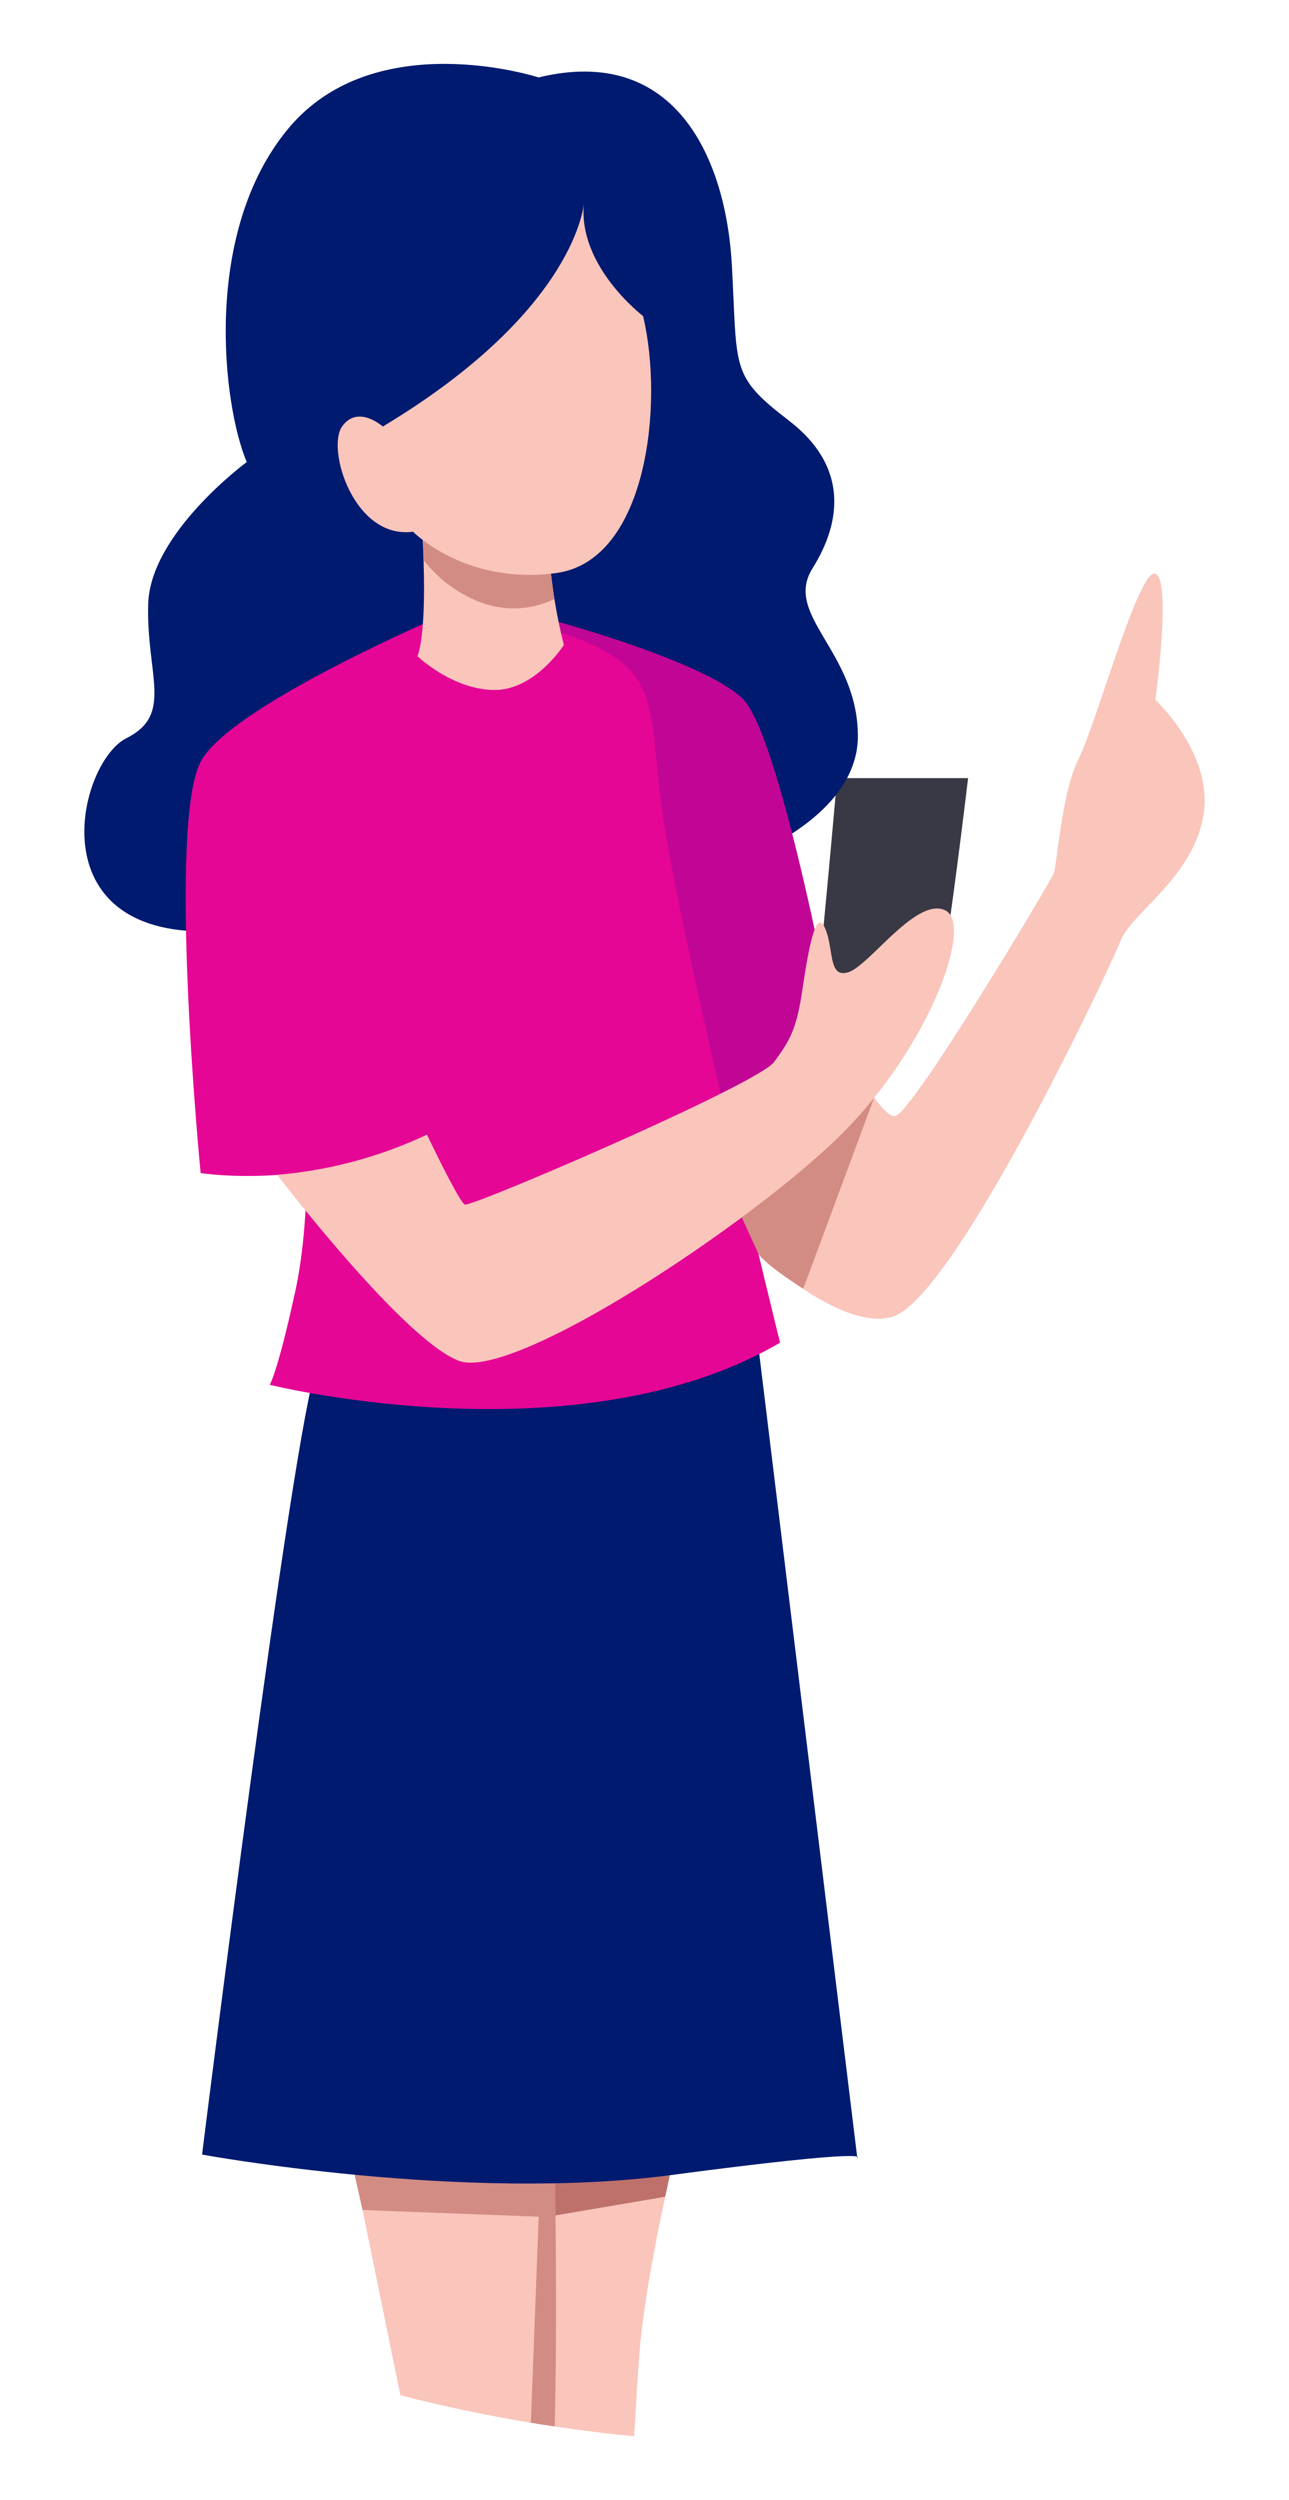 <?xml version="1.0" encoding="UTF-8"?> <svg xmlns="http://www.w3.org/2000/svg" id="Layer_1" data-name="Layer 1" viewBox="0 0 445.61 864"><defs><style>.cls-1{fill:#fac5bb;}.cls-2{fill:#be716b;}.cls-3{fill:#d28c83;}.cls-4{fill:#383944;}.cls-5{fill:#001a70;}.cls-6{fill:#c10695;}.cls-7{fill:#e50695;}</style></defs><path class="cls-1" d="M182.88,837.14q18,3,36.34,4.79c.32-5.84.84-14.44,1.71-27.1,2.28-33.13,17.56-92.18,17.56-92.18l-55.85-14.72Z"></path><polygon class="cls-2" points="189.4 766.05 229.95 759.15 232.05 749.45 187.45 749.45 189.4 766.05"></polygon><path class="cls-3" d="M182.71,746.29l.17,90.85q4.41.74,8.87,1.39c1-34.14.08-92.24.08-92.24Z"></path><path class="cls-4" d="M289.39,268.9h45.28s-7.14,59.93-8.63,61.49-45.86,23.88-44.69,20.24S289.39,268.9,289.39,268.9Z"></path><path class="cls-1" d="M138.4,827.74q22.11,5.71,45.12,9.51L189.4,683l-73.81,33Z"></path><path class="cls-5" d="M186.18,26.76S129.61,8.36,99.62,44.48,77.13,140.59,85.31,159.67c0,0-33.4,24.54-34.08,49.08s8.86,38.17-7.5,46.34-30.67,66.12,25.9,66.8,184-23.86,184-23.86,42.94-14.31,42.94-43.62-25.9-41.69-15.68-58,12.27-35.39-8.17-51.06S255,127.64,253,91.51,233.89,15.17,186.18,26.76Z"></path><polygon class="cls-3" points="122.58 751.54 125.33 763.73 186.24 766.05 187.45 749.45 122.58 751.54"></polygon><path class="cls-5" d="M260.05,448l36.32,297.75s7.55-3.61-64.35,5.9-162.17-7.07-162.17-7.07,31.4-252,39.7-272.46S260.05,448,260.05,448Z"></path><path class="cls-1" d="M272.27,327.54s30.62,60.71,37.36,58.12,52.93-79.92,54.49-83.55,2.6-27.51,8.82-40,20.76-65.91,26.47-63.83,0,43.59,0,43.59,20.24,18.68,16.61,40-24.91,33.73-28.55,43.07S329.35,450,308.07,455.2s-55.93-31.37-55.93-31.37l-16.51-39.35Z"></path><path class="cls-6" d="M207.4,238.8l-16.16-24.38s52,14,65.46,27,32.69,118.32,32.69,118.32l-49.08,23.36Z"></path><path class="cls-7" d="M105.54,380.47s2.74,37.37-3.49,65.91-8.82,32.17-8.82,32.17S199.61,505,269.67,464c0,0-33.47-135.19-40.48-181.89s5.71-57.11-70.57-71.9c0,0-76.32,31.93-88.77,52.17s-.49,143-.49,143,45.14,7.27,85.1-17.13"></path><path class="cls-1" d="M144.34,161s5.06,51,0,65.78c0,0,11.68,11.28,26.08,11.67s24.52-15.57,24.52-15.57-6.61-24.13-5.45-49S144.34,161,144.34,161Z"></path><path class="cls-3" d="M191.67,207a185.72,185.72,0,0,1-2-18.47l-43.89-9.81c.28,4.6.55,9.72.71,14.92a46.54,46.54,0,0,0,16.44,13.16C175.88,212.93,186.55,209.49,191.67,207Z"></path><path class="cls-1" d="M132.34,147.4s-8.64-7.72-14.09,0,4.09,39.08,24.54,36.35c0,0,18.17,18.57,49.53,14.28s37.26-58.35,30-88.8c0,0-22.72-17.26-20.45-39.07C201.86,70.16,199.59,107,132.34,147.4Z"></path><path class="cls-3" d="M302.19,379.36l-24.51,66s-12.3-7.65-15.47-12l-5.79-12.68Z"></path><path class="cls-1" d="M147.61,392.11s11,23.13,13.08,24.17S261.89,374.76,267.6,367s7.78-11.42,9.86-25.43,4.67-28,7.78-20.76,1,17.68,8.3,15.07,23.36-26,33.22-21.3-5.19,46.19-34.77,76.29-114.17,86.66-133.37,79.4S95.83,406,95.83,406A151.43,151.43,0,0,0,147.61,392.11Z"></path></svg> 